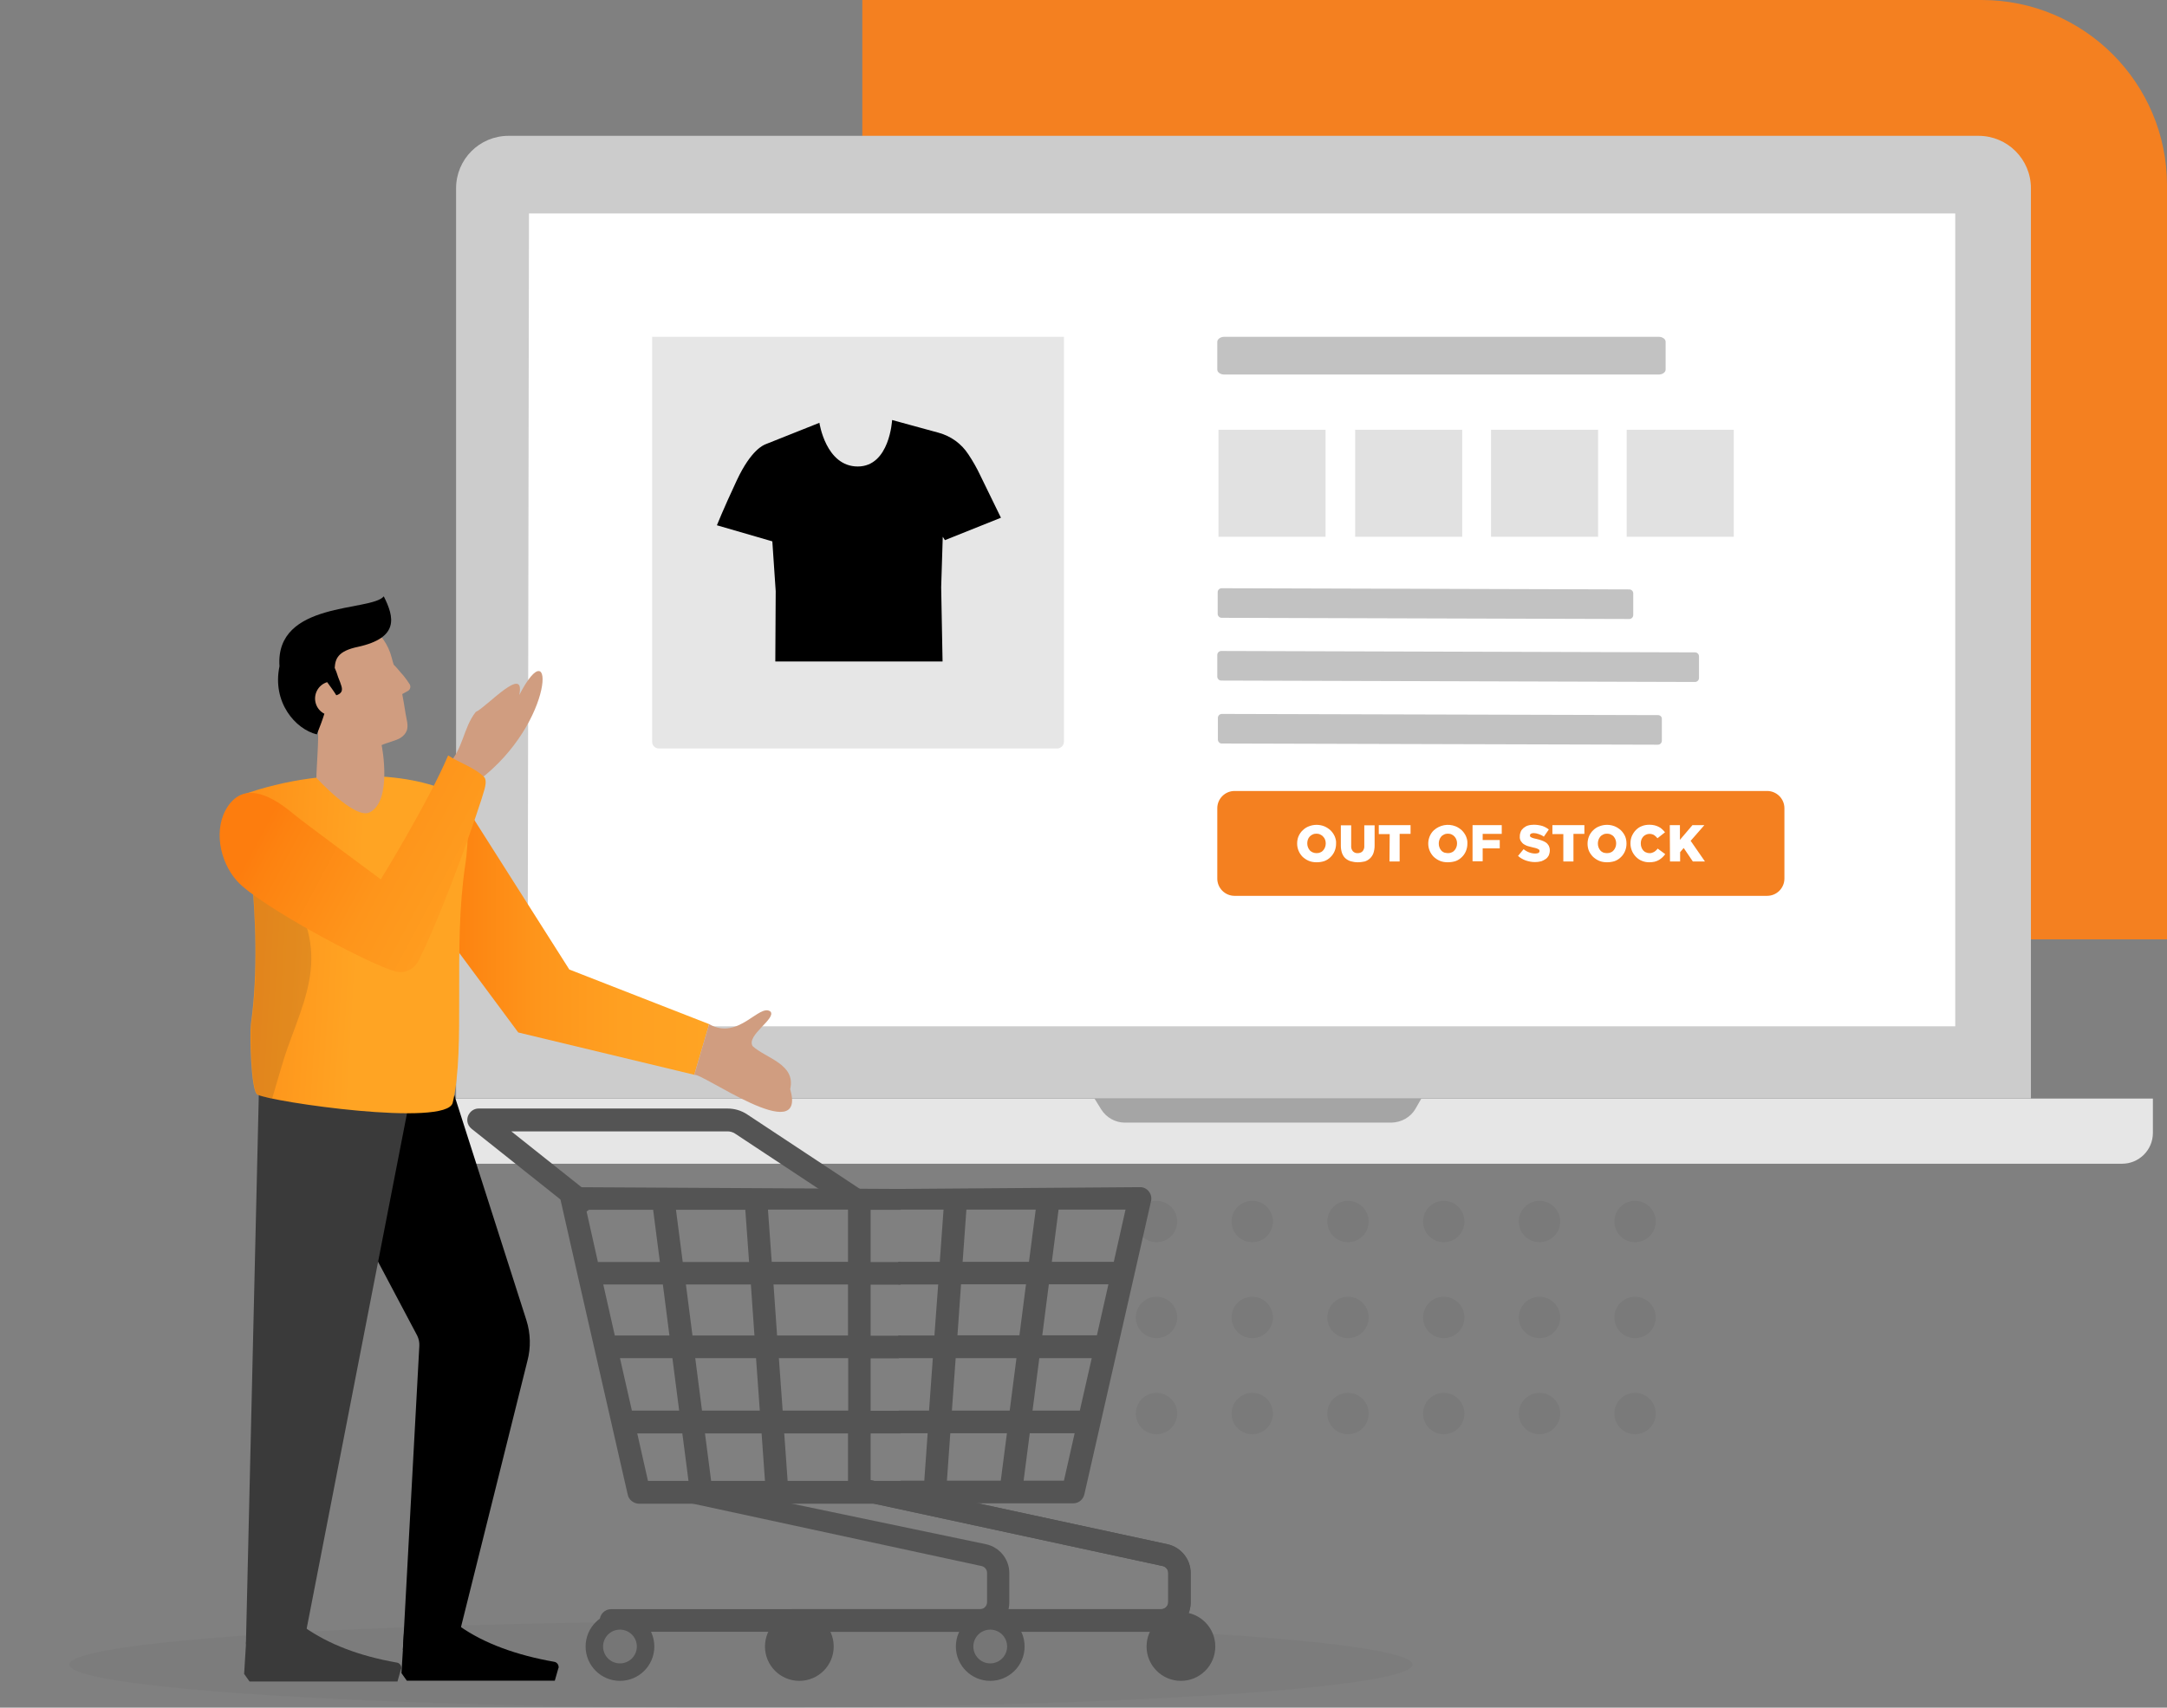 <?xml version="1.0" encoding="utf-8"?>
<!-- Generator: Adobe Illustrator 25.0.0, SVG Export Plug-In . SVG Version: 6.00 Build 0)  -->
<svg version="1.1" id="Layer_1" xmlns="http://www.w3.org/2000/svg" xmlns:xlink="http://www.w3.org/1999/xlink" x="0px" y="0px"
	 viewBox="0 0 1090.9 859.9" style="enable-background:new 0 0 1090.9 859.9;" xml:space="preserve">
<rect x="0" y="0" width="1090.9" height="859.9" fill="#808080" stroke="none"/>
<style type="text/css">
	.st0{opacity:5.000000e-02;}
	.st1{fill:#F48020;}
	.st2{fill:#E1E1E1;}
	.st3{fill:#CCCCCC;}
	.st4{fill:#E6E6E6;}
	.st5{fill:#A5A5A5;}
	.st6{fill:#FFFFFF;}
	.st7{fill-rule:evenodd;clip-rule:evenodd;fill:#C2C2C2;}
	.st8{fill:none;}
	.st9{opacity:3.000000e-02;enable-background:new    ;}
	.st10{fill-rule:evenodd;clip-rule:evenodd;fill:#E6E6E6;}
	.st11{fill:#545454;}
	.st12{opacity:0.2;fill:#FFFFFF;enable-background:new    ;}
	.st13{fill:#3A3A3A;}
	.st14{fill-rule:evenodd;clip-rule:evenodd;fill:#3A3A3A;}
	.st15{fill-rule:evenodd;clip-rule:evenodd;}
	.st16{fill:url(#SVGID_1_);}
	.st17{fill:url(#SVGID_2_);}
	.st18{opacity:0.2;fill:#754C24;enable-background:new    ;}
	.st19{fill:#D09D80;}
	.st20{fill:url(#SVGID_3_);}
</style>
<g>
	<g class="st0">
		<circle cx="823.1" cy="566.7" r="10.4"/>
		<circle cx="823.1" cy="615.1" r="10.4"/>
		<circle cx="823.1" cy="663.4" r="10.4"/>
		<circle cx="823.1" cy="711.8" r="10.4"/>
	</g>
	<g class="st0">
		<circle cx="775" cy="566.7" r="10.4"/>
		<circle cx="775" cy="615.1" r="10.4"/>
		<circle cx="775" cy="663.4" r="10.4"/>
		<circle cx="775" cy="711.8" r="10.4"/>
	</g>
	<g class="st0">
		<circle cx="726.8" cy="566.7" r="10.4"/>
		<circle cx="726.8" cy="615.1" r="10.4"/>
		<circle cx="726.8" cy="663.4" r="10.4"/>
		<circle cx="726.8" cy="711.8" r="10.4"/>
	</g>
	<g class="st0">
		<circle cx="678.6" cy="566.7" r="10.4"/>
		<circle cx="678.6" cy="615.1" r="10.4"/>
		<circle cx="678.6" cy="663.4" r="10.4"/>
		<circle cx="678.6" cy="711.8" r="10.4"/>
	</g>
	<g class="st0">
		<circle cx="630.4" cy="566.7" r="10.4"/>
		<circle cx="630.4" cy="615.1" r="10.4"/>
		<circle cx="630.4" cy="663.4" r="10.4"/>
		<circle cx="630.4" cy="711.8" r="10.4"/>
	</g>
	<g class="st0">
		<circle cx="582.2" cy="566.7" r="10.4"/>
		<circle cx="582.2" cy="615.1" r="10.4"/>
		<circle cx="582.2" cy="663.4" r="10.4"/>
		<circle cx="582.2" cy="711.8" r="10.4"/>
	</g>
</g>
<path class="st1" d="M1090.9,93.3c0-51.5-41.8-93.3-93.3-93.3H434.1v473h656.8V93.3z"/>
<rect x="675.7" y="262.5" class="st2" width="53.9" height="53.9"/>
<path class="st3" d="M229.6,553.2V94.8c0-14.6,11.8-26.4,26.4-26.4h740c14.6,0,26.4,11.8,26.4,26.4v458.3H229.6V553.2z"/>
<path class="st4" d="M172.4,553.2h911.4v17.3c0,8.6-7,15.5-15.5,15.5H188c-8.6,0-15.5-7-15.5-15.5v-17.3H172.4z"/>
<path class="st5" d="M712.6,558.3l2.9-5.1H551l3.4,5.5c2.6,4.1,7.1,6.6,11.9,6.6h134.1C705.5,565.2,710.1,562.6,712.6,558.3z"/>
<polygon class="st6" points="984.3,516.8 265.6,516.8 266.3,107.5 984.3,107.5 "/>
<rect x="682.2" y="216.4" class="st2" width="53.9" height="53.9"/>
<rect x="750.6" y="216.4" class="st2" width="53.9" height="53.9"/>
<rect x="818.9" y="216.4" class="st2" width="53.9" height="53.9"/>
<path id="Rectangle-Copy-205_1_" class="st7" d="M616.3,169.6H835c1.9,0,3.5,1.1,3.5,2.5v14c0,1.4-1.6,2.5-3.5,2.5H616.3
	c-1.9,0-3.5-1.1-3.5-2.5v-14C612.8,170.8,614.4,169.6,616.3,169.6z"/>
<path class="st1" d="M621.5,398.3h268.1c4.8,0,8.7,3.9,8.7,8.7v35.4c0,4.8-3.9,8.7-8.7,8.7H621.5c-4.8,0-8.7-3.9-8.7-8.7V407
	C612.8,402.2,616.7,398.3,621.5,398.3z"/>
<path class="st6" d="M699.6,420h-5.5v-4.5h16v4.4h-5.5v13.9h-5.1L699.6,420z"/>
<path class="st6" d="M728.8,434.2c-1.3,0-2.7-0.2-3.9-0.7s-2.2-1.2-3.1-2c-1.8-1.8-2.8-4.2-2.8-6.7l0,0c0-2.5,1-5,2.8-6.7
	c3-2.7,7.2-3.5,11-2c1.2,0.5,2.2,1.2,3.1,2c0.9,0.9,1.6,1.9,2.1,3c0.5,1.2,0.8,2.4,0.7,3.7v0.1c0,2.5-1,5-2.8,6.7
	c-0.9,0.9-2,1.6-3.1,2C731.5,434,730.2,434.2,728.8,434.2z M728.9,429.6c0.7,0,1.3-0.1,1.9-0.4c0.6-0.2,1.1-0.6,1.5-1.1
	s0.7-1,0.9-1.6s0.3-1.2,0.3-1.8l0,0c0-0.6-0.1-1.3-0.3-1.8c-0.4-1.2-1.3-2.2-2.4-2.7c-0.6-0.3-1.3-0.4-1.9-0.4
	c-0.7,0-1.3,0.1-1.9,0.4c-0.6,0.3-1.1,0.6-1.5,1.1s-0.7,1-0.9,1.6s-0.3,1.2-0.3,1.8v0.1c0,0.6,0.1,1.3,0.3,1.8
	c0.2,0.6,0.5,1.1,0.9,1.6s0.9,0.8,1.5,1.1C727.5,429.4,728.2,429.6,728.9,429.6L728.9,429.6z"/>
<path class="st6" d="M741.3,415.5H756v4.4h-9.6v3.1h8.6v4.2h-8.6v6.5h-5.1L741.3,415.5L741.3,415.5z"/>
<path class="st6" d="M772.7,434.1c-1.6,0-3.1-0.3-4.6-0.8c-1.4-0.5-2.8-1.3-3.9-2.3l2.8-3.4c1.7,1.4,3.8,2.2,5.9,2.2
	c0.5,0,1.1-0.1,1.6-0.3c0.3-0.2,0.5-0.5,0.5-0.9v-0.1c0-0.2,0-0.4-0.1-0.5c-0.1-0.2-0.3-0.3-0.5-0.4c-0.3-0.2-0.6-0.3-0.9-0.4
	c-0.5-0.2-1-0.3-1.5-0.4c-1-0.2-1.8-0.5-2.7-0.7c-0.8-0.2-1.5-0.6-2.2-1c-0.6-0.4-1.1-1-1.5-1.6c-0.4-0.7-0.6-1.5-0.5-2.4V421
	c0-0.8,0.2-1.6,0.5-2.3c0.3-0.7,0.8-1.3,1.4-1.8c0.7-0.5,1.4-1,2.2-1.2c1-0.3,2-0.4,3-0.4c1.4,0,2.8,0.2,4.2,0.6
	c1.2,0.4,2.3,1,3.3,1.8l-2.5,3.6c-0.8-0.6-1.7-1-2.6-1.3c-0.8-0.3-1.7-0.5-2.5-0.5c-0.5,0-1,0.1-1.4,0.3c-0.3,0.2-0.5,0.5-0.5,0.8
	v0.1c0,0.2,0.1,0.4,0.1,0.5c0.1,0.2,0.3,0.3,0.5,0.4c0.3,0.2,0.6,0.3,0.9,0.4c0.4,0.1,0.9,0.3,1.6,0.4c1,0.2,1.9,0.5,2.8,0.8
	c0.8,0.3,1.5,0.6,2.2,1.1c0.6,0.4,1,1,1.4,1.6c0.3,0.7,0.5,1.4,0.5,2.2v0.1c0,0.9-0.2,1.7-0.5,2.5c-0.4,0.7-0.9,1.4-1.5,1.8
	c-0.7,0.5-1.5,0.9-2.3,1.2C774.7,434,773.7,434.1,772.7,434.1z"/>
<path class="st6" d="M787,420h-5.5v-4.5h16.1v4.4h-5.5v13.9H787V420z"/>
<path class="st6" d="M809,434.2c-1.3,0-2.7-0.2-3.9-0.7s-2.2-1.2-3.1-2c-0.9-0.9-1.6-1.9-2.1-3c-0.5-1.2-0.7-2.4-0.7-3.7l0,0
	c0-2.5,1-5,2.8-6.7c0.9-0.9,2-1.6,3.1-2c2.5-1,5.3-1,7.8,0c1.2,0.5,2.2,1.2,3.1,2c0.9,0.9,1.6,1.9,2.1,3c0.5,1.2,0.7,2.4,0.7,3.7
	v0.1c0,2.5-1,5-2.8,6.7c-0.9,0.9-2,1.6-3.1,2C811.7,434,810.3,434.2,809,434.2z M809,429.6c0.7,0,1.3-0.1,1.9-0.4
	c0.6-0.2,1.1-0.6,1.5-1.1s0.7-1,0.9-1.6s0.3-1.2,0.3-1.8l0,0c0-0.6-0.1-1.3-0.3-1.8c-0.2-0.6-0.5-1.1-0.9-1.6s-0.9-0.8-1.5-1.1
	c-0.6-0.3-1.3-0.4-1.9-0.4c-0.7,0-1.3,0.1-1.9,0.4c-0.6,0.3-1.1,0.6-1.5,1.1s-0.7,1-0.9,1.6s-0.3,1.2-0.3,1.8v0.1
	c0,0.6,0.1,1.3,0.3,1.8c0.2,0.6,0.5,1.1,0.9,1.6s0.9,0.8,1.5,1.1C807.7,429.5,808.4,429.6,809,429.6L809,429.6z"/>
<path class="st6" d="M830.3,434.2c-1.3,0-2.5-0.2-3.7-0.7c-1.1-0.4-2.1-1.1-3-2c-1.8-1.8-2.8-4.2-2.8-6.8l0,0c0-1.3,0.2-2.5,0.7-3.7
	c0.5-1.1,1.2-2.2,2-3c0.9-0.9,1.9-1.6,3-2c1.2-0.5,2.5-0.7,3.9-0.7c0.9,0,1.7,0.1,2.6,0.3c0.7,0.2,1.4,0.4,2.1,0.8
	c0.6,0.3,1.2,0.7,1.7,1.2s1,1,1.4,1.5l-3.8,3c-0.5-0.6-1.1-1.2-1.7-1.6c-0.7-0.4-1.5-0.6-2.3-0.6c-0.6,0-1.2,0.1-1.8,0.4
	c-0.5,0.2-1,0.6-1.4,1c-0.4,0.5-0.7,1-0.9,1.5c-0.2,0.6-0.3,1.2-0.3,1.8v0.1c0,0.7,0.1,1.3,0.3,1.9s0.5,1.1,0.9,1.6
	c0.4,0.4,0.8,0.8,1.4,1c0.6,0.3,1.2,0.4,1.8,0.4c0.4,0,0.9,0,1.3-0.2c0.4-0.1,0.7-0.3,1.1-0.5c0.3-0.2,0.6-0.4,0.9-0.7
	c0.3-0.3,0.6-0.6,0.8-0.9l3.8,2.8c-0.4,0.6-0.9,1.1-1.4,1.6s-1.1,0.9-1.7,1.3c-0.7,0.4-1.4,0.7-2.2,0.9
	C832.1,434.1,831.2,434.2,830.3,434.2z"/>
<path class="st6" d="M840.6,415.5h5.1v7.4l6.3-7.4h6l-6.9,7.9l7.2,10.4h-6.1l-4.6-6.8l-1.8,2.1v4.7h-5.1L840.6,415.5z"/>
<path id="Rectangle-Copy-205-2_1_" class="st7" d="M820.2,296.8L615,296.2c-1.1,0-2,0.9-2,2v10.9c0,1.1,0.9,2,2,2l0,0l205.2,0.6
	c1.1,0,2-0.9,2-2l0,0v-10.9C822.2,297.7,821.3,296.8,820.2,296.8L820.2,296.8z"/>
<path id="Rectangle-Copy-205-3_1_" class="st7" d="M853.3,343.4l-238.5-0.7c-1.1,0-2-0.9-2-2v-10.9c0-1.1,0.9-2,2-2l0,0l238.5,0.7
	c1.1,0,2,0.9,2,2l0,0v10.9C855.3,342.5,854.4,343.4,853.3,343.4z"/>
<path id="Rectangle-Copy-205-4_1_" class="st7" d="M834.7,360.1l-219.6-0.6c-1.1,0-2,0.9-2,2v10.9c0,1.1,0.9,2,1.9,2l0,0l219.6,0.6
	c1.1,0,2-0.9,2-2l0,0v-10.9C836.7,361,835.8,360.1,834.7,360.1z"/>
<polygon class="st8" points="984.3,516.8 265.6,516.8 266.3,107.5 984.3,107.5 "/>
<rect x="613.4" y="216.4" class="st2" width="53.9" height="53.9"/>
<path class="st6" d="M662.8,434.2c-1.3,0-2.7-0.2-3.9-0.7s-2.2-1.2-3.1-2c-1.8-1.8-2.8-4.2-2.8-6.7l0,0c0-1.3,0.2-2.5,0.7-3.7
	c0.5-1.1,1.2-2.2,2.1-3c0.9-0.9,2-1.6,3.1-2c2.5-1,5.3-1,7.8,0c1.2,0.5,2.2,1.2,3.1,2c0.9,0.9,1.6,1.9,2.1,3
	c0.5,1.2,0.8,2.4,0.7,3.7v0.1c0,2.5-1,5-2.8,6.7c-0.9,0.9-2,1.6-3.1,2C665.5,434,664.2,434.2,662.8,434.2z M662.8,429.6
	c0.7,0,1.3-0.1,1.9-0.4c0.6-0.2,1.1-0.6,1.5-1.1s0.7-1,0.9-1.6s0.3-1.2,0.3-1.8l0,0c0-0.6-0.1-1.3-0.3-1.8c-0.2-0.6-0.5-1.1-1-1.6
	c-0.4-0.5-0.9-0.8-1.5-1.1c-0.6-0.3-1.3-0.4-1.9-0.4c-0.6,0-1.3,0.1-1.9,0.4c-1.1,0.5-2,1.4-2.4,2.6c-0.2,0.6-0.3,1.2-0.3,1.8v0.1
	c0,0.6,0.1,1.3,0.3,1.8c0.2,0.6,0.5,1.1,0.9,1.6s0.9,0.8,1.5,1.1C661.5,429.5,662.2,429.6,662.8,429.6L662.8,429.6z"/>
<path class="st6" d="M683.5,434.2c-1.2,0-2.4-0.2-3.5-0.5c-1-0.3-1.9-0.8-2.7-1.5s-1.3-1.6-1.7-2.6c-0.4-1.2-0.6-2.4-0.6-3.7v-10.3
	h5.2v10.2c-0.1,1.1,0.2,2.1,0.9,2.9c0.6,0.6,1.5,1,2.4,0.9c0.9,0,1.8-0.3,2.4-0.9c0.7-0.8,1-1.8,0.9-2.9v-10.2h5.2v10.2
	c0,1.3-0.2,2.6-0.6,3.8c-0.7,2-2.4,3.6-4.4,4.2C686,434,684.8,434.2,683.5,434.2z"/>
<ellipse class="st9" cx="373" cy="838.2" rx="338.1" ry="21.7"/>
<g>
	<path class="st10" d="M532.1,376.9H331.7c-1.9,0-3.4-1.5-3.4-3.4V169.6h207.3v203.9C535.6,375.4,534,376.9,532.1,376.9z"/>
	<path d="M493.4,239.2c-1.7-3.6-3.7-7.1-5.9-10.4c-3.5-5.4-8.8-9.2-15-10.9l-23.4-6.4c0,0-1.2,23.4-17.3,23.4
		c-16.1,0-19.3-22-19.3-22l-27.1,10.8c-0.9,0.4-7.2,2.6-14.5,18.2c-7,15-10,22.6-10,22.6l27.9,8.1l1.7,25.1l-0.2,35.4h84.2
		l-0.7-37.4l0.8-25.4l1.1,1.7l28.2-11.3C503.9,260.8,500.3,253.3,493.4,239.2z"/>
</g>
<g>
	<g>
		<path class="st11" d="M431.8,610.5c-1.1,0-2.2-0.3-3.1-0.9L370,570.8c-1.1-0.7-2.4-1.1-3.7-1.1H257.4l38.6,30.7
			c2.5,1.9,3.1,5.4,1.2,8c-1.9,2.5-5.4,3.1-8,1.2c-0.1-0.1-0.2-0.2-0.4-0.3l-51.4-40.9c-2.5-2-2.9-5.5-0.9-8
			c1.1-1.4,2.7-2.2,4.5-2.2h125.2c3.6,0,7,1,10,3l58.7,38.8c2.6,1.7,3.3,5.3,1.6,7.9C435.5,609.5,433.7,610.5,431.8,610.5
			L431.8,610.5z"/>
	</g>
	<path class="st11" d="M434,744.4l153.7,33.2c6.8,1.5,11.7,7.5,11.7,14.5v14.8c0,8.2-6.6,14.8-14.8,14.8H398.8
		c-3.1,0-5.7-2.6-5.7-5.7c0-3.1,2.6-5.7,5.7-5.7h185.8c1.9,0,3.5-1.6,3.5-3.5v-14.8c0-1.6-1.1-3-2.7-3.4l-153.6-33.2"/>
	<g>
		<path class="st11" d="M434,744.4l153.7,33.2c6.8,1.5,11.7,7.5,11.7,14.5v14.8c0,8.2-6.6,14.8-14.8,14.8H398.8
			c-3.1,0-5.7-2.6-5.7-5.7c0-3.1,2.6-5.7,5.7-5.7h185.8c1.9,0,3.5-1.6,3.5-3.5v-14.8c0-1.6-1.1-3-2.7-3.4l-153.6-33.2"/>
	</g>
	<path class="st11" d="M350,747l146.4,30.6c6.8,1.5,11.7,7.5,11.7,14.5v14.8c0,8.2-6.6,14.8-14.8,14.8H307.8c-3.1,0-5.8-2.4-5.9-5.5
		c-0.1-3.2,2.5-5.9,5.7-5.9h185.8c1.9,0,3.5-1.6,3.5-3.5v-14.8c0-1.6-1.1-3-2.7-3.4l-153.6-33.2"/>
	<circle class="st11" cx="594.5" cy="829.1" r="17.3"/>
	<circle class="st11" cx="498.5" cy="829.1" r="17.3"/>
	<circle class="st12" cx="498.5" cy="829.1" r="8.5"/>
	<circle class="st11" cx="312.1" cy="829.1" r="17.3"/>
	<circle class="st12" cx="312.1" cy="829.1" r="8.5"/>
	<circle class="st11" cx="402.4" cy="829.1" r="17.3"/>
	<path class="st11" d="M578.3,599.9c-1.1-1.4-2.8-2.2-4.6-2.1l-121.5,0.9v10.4h22.8l-1.9,26.3h-20.9v11.4h20.1l-1.9,25.7h-18.2v11.4
		h17.4l-1.9,26.4l-15.2,0l-0.3,11.4H467l-1.7,23.9l-11.9,0l-1.1,11.4h88c2.7,0,5-1.9,5.6-4.6l25.1-110.3l8.5-37.5
		C579.8,603,579.4,601.2,578.3,599.9z M486.5,609.1h34.9l-3.4,26.3h-33.4L486.5,609.1z M503.8,745.6h-27.1l1.7-23.9h28.5
		L503.8,745.6z M508.3,710.3h-29.1l1.9-26.4h30.6L508.3,710.3z M482,672.4l1.8-25.7h32.7l-3.3,25.7H482z M535.6,745.6h-20.3
		l3.1-23.9H541L535.6,745.6z M543.6,710.3h-23.8l3.4-26.4h26.4L543.6,710.3z M552.2,672.4h-27.5l3.3-25.7h30L552.2,672.4z
		 M560.7,635.4h-31.2l3.4-26.3h33.7L560.7,635.4z"/>
	<path class="st11" d="M453.4,745.7h-15.1v-23.9h15.1v-11.4h-15.1v-26.4l14.1,0l1-11.4h-15.1v-25.7h15.1v-11.4h-15.1v-26.3h15.1
		v-10.5L288,597.8c-1.8,0-3.4,0.8-4.6,2.1c-1.1,1.4-1.5,3.1-1.1,4.8l8.5,37.5L316,752.6c0.5,2.6,2.9,4.5,5.6,4.6h131.8V745.7z
		 M375.2,609.2l1.9,26.3h-33.4l-3.4-26.3H375.2z M295.1,609.2h33.7l3.4,26.3h-31.2L295.1,609.2z M303.7,646.8h30l3.3,25.7h-27.5
		L303.7,646.8z M312.1,683.9h26.4l3.4,26.4h-23.8L312.1,683.9z M326.2,745.7l-5.4-23.9h22.7l3.1,23.9H326.2z M345.3,646.8H378
		l1.8,25.7h-31.2L345.3,646.8z M350,683.9h30.6l1.9,26.4h-29.1L350,683.9z M358,745.7l-3.1-23.9h28.5l1.7,23.9H358z M389.4,646.8
		h37.5v25.7h-35.7L389.4,646.8z M426.9,745.7h-30.4l-1.7-23.9h32.1V745.7z M426.9,710.3H394l-1.9-26.4h34.9V710.3z M426.9,635.4
		h-38.4l-1.9-26.3h40.3V635.4z"/>
</g>
<g>
	<g>
		<g>
			<path d="M223.2,534.2L265,664.8c2.1,6.6,2.3,13.8,0.5,20.5l-36.3,145.5h-26.4l8.3-153.1c0.1-1.8-0.3-3.6-1.1-5.2l-53.7-101.4
				L140,541.9L223.2,534.2z"/>
			<polygon class="st13" points="206.8,550.8 153.7,823.6 123.8,827.9 130.3,550.8 			"/>
			<path class="st14" d="M122.9,842.9l1.3-21.1c7.7,2.2,17.2,1.4,28.8-2.6c12.4,8.8,28,14.7,46.8,18c1.4,0.2,2.4,1.6,2.2,3
				c0,0.1,0,0.2-0.1,0.2l-1.8,6.3l-47.1,0h-27.4L122.9,842.9z"/>
			<path class="st15" d="M202.1,842.5l1.3-21.1c7.7,2.2,16.3,1.4,27.9-2.6c12.4,8.8,28.9,14.7,47.7,18c1.4,0.2,2.4,1.6,2.2,3
				c0,0.1,0,0.2-0.1,0.2l-1.8,6.3h-47.1h-27.4L202.1,842.5z"/>
		</g>
		<g>
			<linearGradient id="SVGID_1_" gradientUnits="userSpaceOnUse" x1="221.05" y1="469.296" x2="357.02" y2="469.296">
				<stop  offset="0" style="stop-color:#FD7D0E"/>
				<stop  offset="5.800241e-02" style="stop-color:#FD8210"/>
				<stop  offset="0.362" style="stop-color:#FE951B"/>
				<stop  offset="0.673" style="stop-color:#FFA021"/>
				<stop  offset="1" style="stop-color:#FFA423"/>
			</linearGradient>
			<polyline class="st16" points="357,515.7 286.6,488.2 232.7,403.3 223.5,397.4 224.9,461.8 221,466.1 260.9,519.9 349.5,541.2 
							"/>
			
				<linearGradient id="SVGID_2_" gradientUnits="userSpaceOnUse" x1="3781.516" y1="248.437" x2="3898.474" y2="248.437" gradientTransform="matrix(0.998 5.807433e-02 -5.807433e-02 0.998 -3695.714 0.412)">
				<stop  offset="0" style="stop-color:#FD7D0E"/>
				<stop  offset="1" style="stop-color:#FFA423"/>
			</linearGradient>
			<path class="st17" d="M121.2,400.5c0,0,12.4,63.7,5.1,115.3c-0.6,3.8-0.1,33.6,3.3,35.4c7.2,3.7,95.3,16.5,98.3,4.1
				c6.6-27.6,0-78.2,6.3-119.6c1.7-11.1,2.7-31.3-4.2-35.1c-7.6-4.2-19.6-8.4-38.1-9.6C167.9,389.1,143.9,392.4,121.2,400.5z"/>
			<path class="st18" d="M144.3,447c-5.3-7.5-4.4-17.3-6.7-24.1l-10.7,18.6c2,22,3.1,49.6-0.4,74.4c-0.6,3.8-0.1,33.6,3.3,35.4
				c1,0.5,3.5,1.2,7.2,1.9l4.7-16C150.1,507.8,169.4,482.2,144.3,447z"/>
			<path class="st19" d="M397.8,548.4c2.9-12.6-12.1-15.4-18.9-21.6c-3.4-5.4,11.9-13.8,9-17.4c-5.6-4.4-16.2,14.8-30.9,6.3
				c0,0-7.5,25.6-7.5,25.6C352.3,539.3,406.5,578.7,397.8,548.4z"/>
			<path class="st19" d="M240.8,393.1c39.1-29.5,38.5-77.9,20.6-43.1c3.3-15.9-16.7,6.3-21.9,8.5c-6.4,8.1-6.3,19-14.1,26.5"/>
			
				<linearGradient id="SVGID_3_" gradientUnits="userSpaceOnUse" x1="2566.735" y1="9460.222" x2="2542.754" y2="9678.837" gradientTransform="matrix(0.372 -0.928 0.928 0.372 -9591.484 -738.825)">
				<stop  offset="0" style="stop-color:#FD7D0E"/>
				<stop  offset="4.685773e-02" style="stop-color:#FD8210"/>
				<stop  offset="0.293" style="stop-color:#FE951B"/>
				<stop  offset="0.544" style="stop-color:#FFA021"/>
				<stop  offset="0.808" style="stop-color:#FFA423"/>
			</linearGradient>
			<path class="st20" d="M191.7,442.8c0,0-40.2-29.7-43.9-32.9c-9.9-8.3-24.1-17-33-4c-7.6,11.1-4.3,27.9,4.5,37.7
				c11,12.4,68.2,43,80.4,45.7c4.7,1,9.1-1.6,11.2-5.9c13.4-27.1,30.5-76.8,33-85.9c0.5-2,1-4.1,0.1-5.9
				c-4.8-5.1-12.5-7.3-18.4-11.2C215.6,404,191.7,442.8,191.7,442.8z"/>
		</g>
	</g>
	<path class="st19" d="M206.2,344.5c-0.9-1.4-1.9-2.8-3.1-4.3c-1.8-1.9-3.2-3.9-4.9-5.5c-0.4-1.1-0.7-2.4-1-3.5
		c-1.7-6.6-5.7-12.5-11.5-16c-1-0.6-2-1.2-3.2-1.7c-10.5-4.5-23.7-2.1-31.5,6.3c-9.1,9.5-9.5,25.1-4.7,34.4c3.1,6.1,6.8,0.3,13.6,13
		c-2.9-8.7,0,0,0,0c0.9,1.7-0.8,22.5-0.6,24.5c0,0,19.2,21,26.7,17.4c11.6-5.5,6.3-33.4,6.1-33.9c2-1,7.8-2.4,9.6-3.7
		c1.4-0.9,2.5-2.1,3.1-3.7c0.9-2.7-0.2-5.6-0.6-8.3c-0.5-3.3-1.1-6.7-1.7-10c1-0.5,1.9-1.1,2.9-1.6
		C206.6,347.2,206.9,345.6,206.2,344.5z"/>
	<path class="st15" d="M193.2,300.3c-6.5,7.8-54.8,2.2-52.5,35.2c-3.8,18.1,8,31.7,18.8,34.3c1.5-3.7,2.8-7.2,3.8-10.4
		c-2-1-3.6-2.8-4.3-5.1c-1.4-4.5,1.1-9.4,5.7-10.8c1.5,2.1,3.2,4.3,4.6,6.6c2-0.6,2.5-1.6,2.7-2.1c0.4-1.4,0-2.6-1.8-7.1
		c-0.5-1.7-1.1-3.3-1.7-4.6c0.3-4.6,1.6-8.5,11.8-10.6C201,321.1,198.5,310.8,193.2,300.3z"/>
</g>
</svg>
